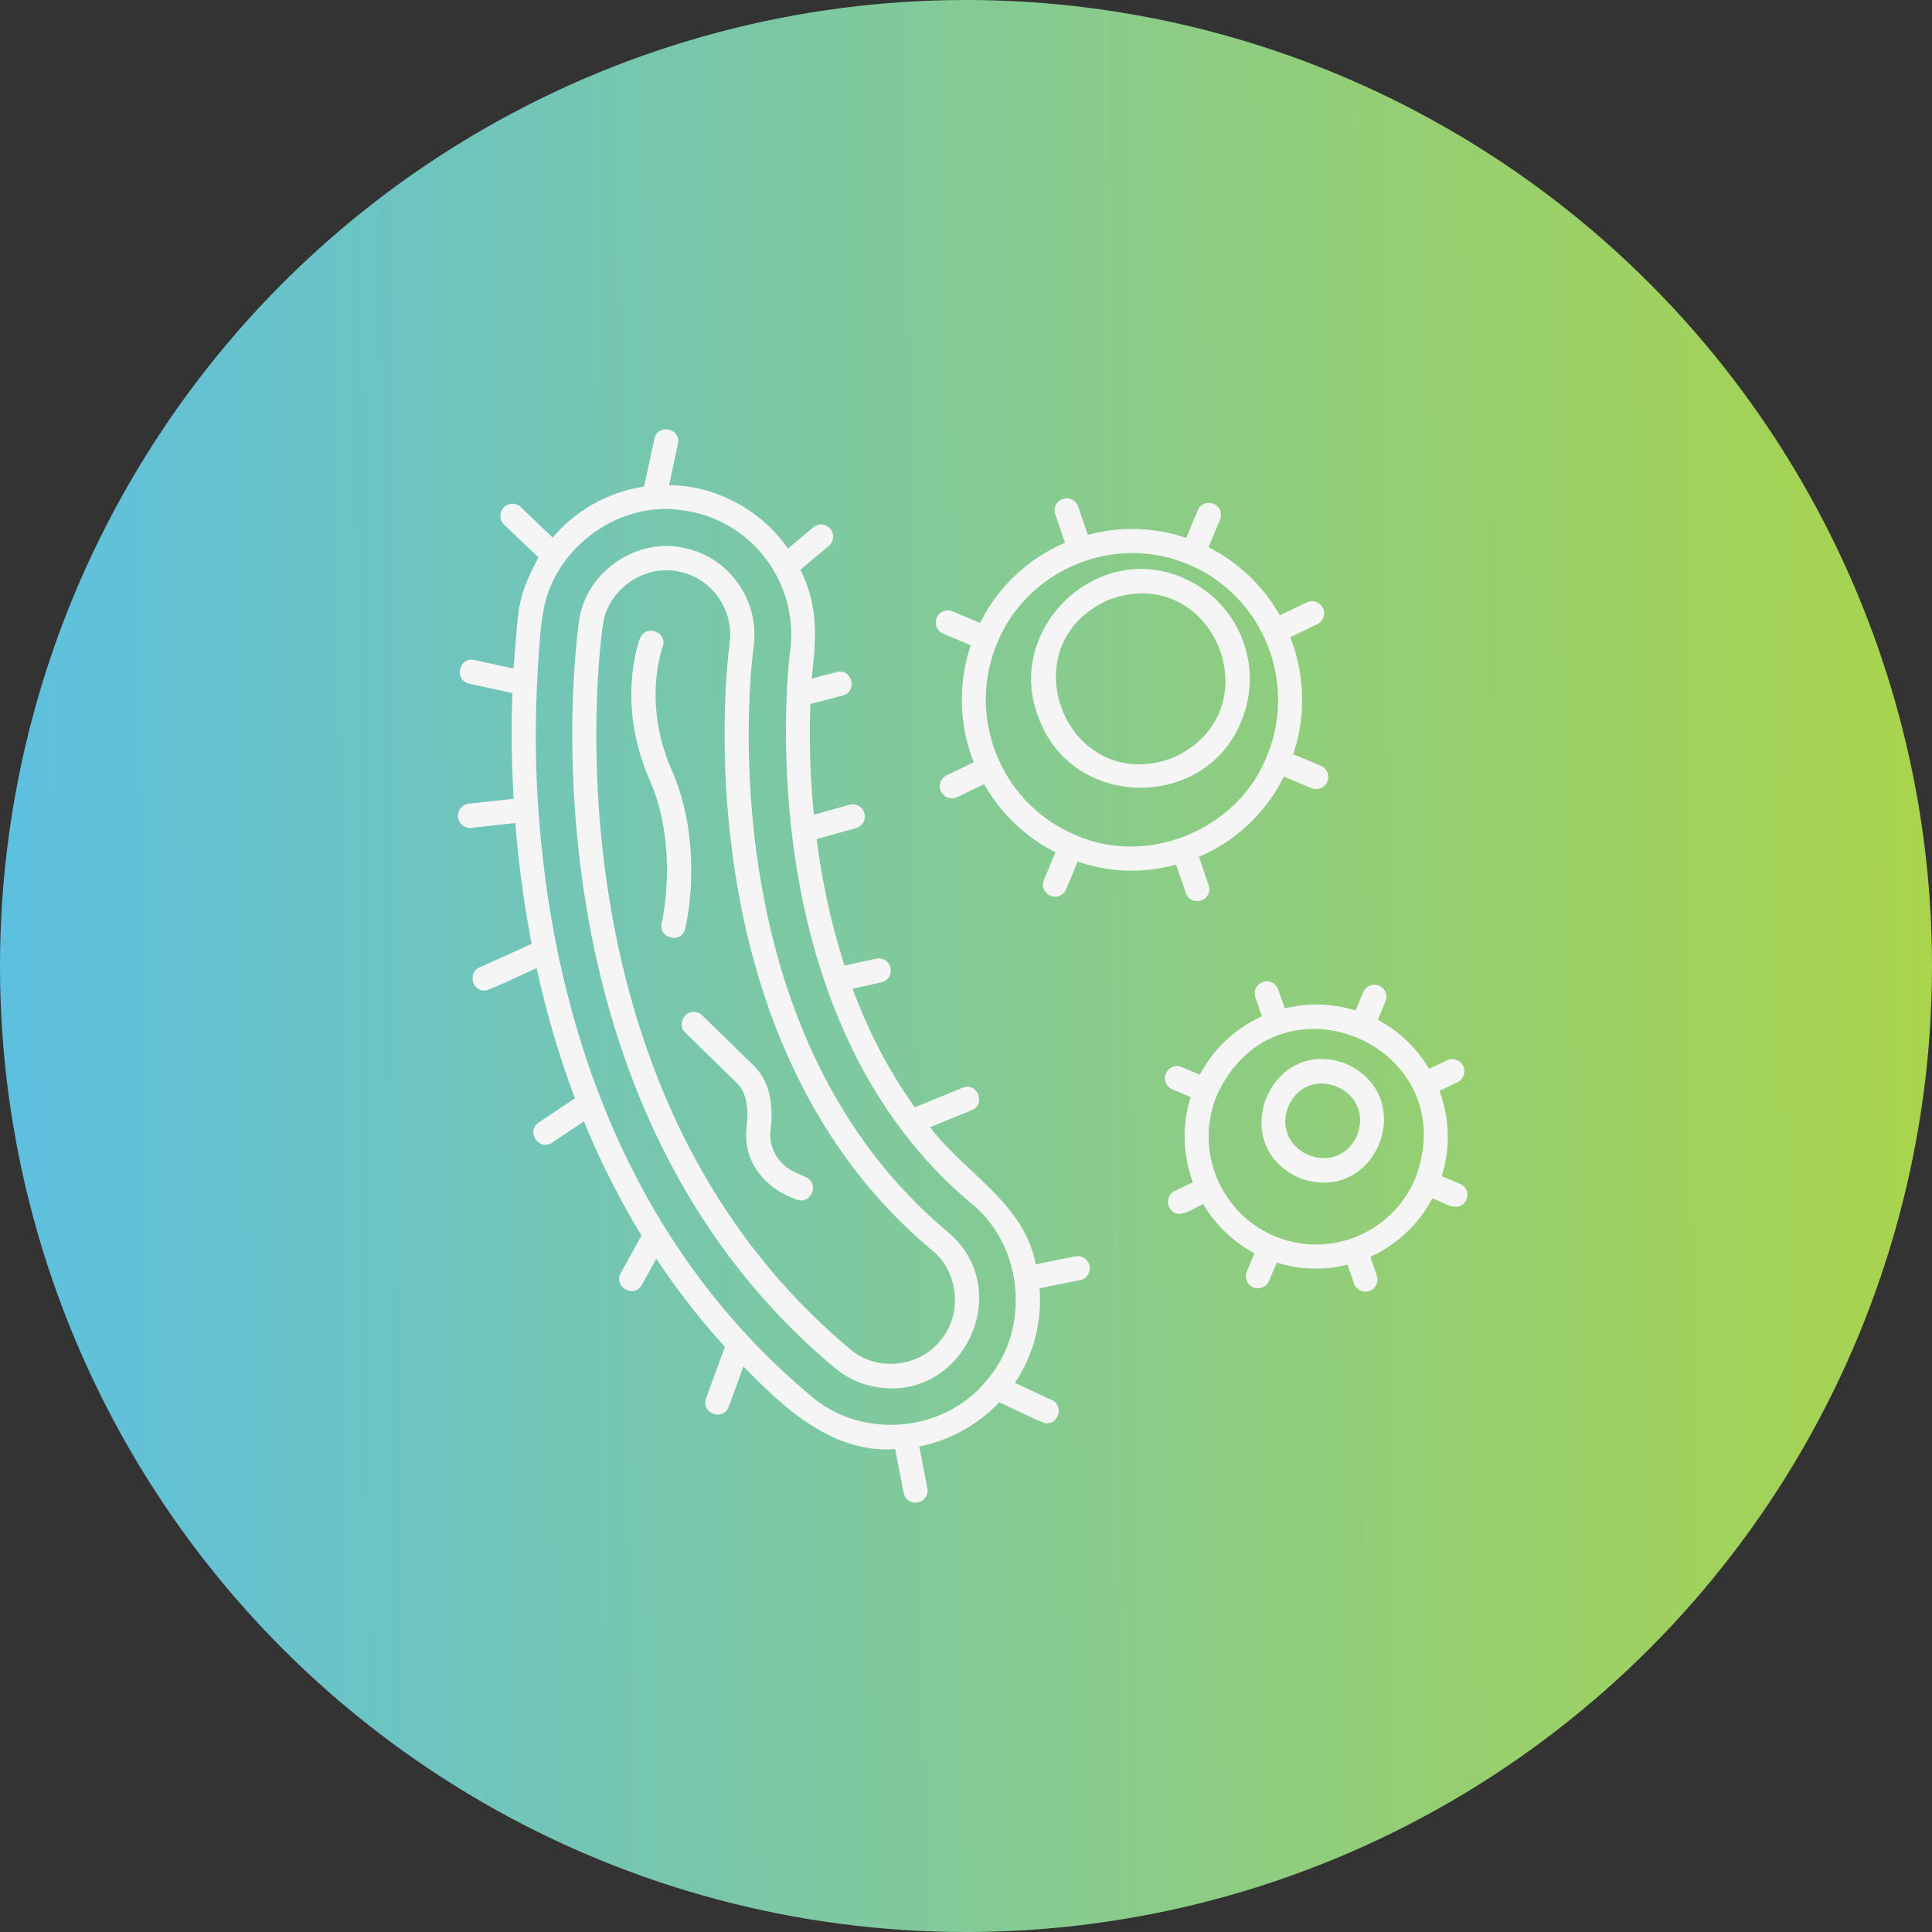 <svg xmlns="http://www.w3.org/2000/svg" width="135" height="135" fill="none" viewBox="0 0 135 135">
  <rect x="0" y="0" width="135" height="135" fill="#333333" stroke="none"/>
  <circle cx="67.5" cy="67.5" r="67.5" fill="url(#a)"/>
  <path fill="#F5F5F5" d="M66.204 86.06c-16.93-14.152-13.695-39.77-13.547-40.847.448-3.193-1.643-6.223-4.757-6.901-3.385-.835-7.027 1.672-7.446 5.155-.195 1.356-4.535 33.383 17.865 52.103a6.091 6.091 0 0 0 2.627 1.293c6.228 1.361 10.182-6.686 5.258-10.803Zm-.507 7.626c-1.516 1.889-4.471 2.167-6.302.578C37.714 76.146 41.93 45.024 42.12 43.709c.306-2.53 2.955-4.353 5.417-3.743 2.259.49 3.772 2.69 3.444 5.013-.15 1.122-3.5 27.636 14.14 42.38 1.882 1.507 2.156 4.507.576 6.328Zm-10.08-9.884c-2.061-.722-3.627-2.501-3.471-4.777.118-1.184.215-2.592-.77-3.46l-3.485-3.4a.852.852 0 0 1-.018-1.199.844.844 0 0 1 1.194-.017l3.486 3.4c1.348 1.24 1.492 3.06 1.277 4.777a2.845 2.845 0 0 0 1.628 2.737l.864.4c1.005.47.292 1.994-.705 1.539ZM46.237 64.5c.01-.054 1.235-5.265-.853-10.03-2.35-5.36-.731-9.683-.66-9.864.406-1.036 1.966-.415 1.574.61-.023.059-1.421 3.894.631 8.573 2.324 5.303 1.006 10.879.95 11.113-.275 1.08-1.896.663-1.643-.402Zm36.624-2.1a.846.846 0 0 0 1.074.524.849.849 0 0 0 .521-1.077l-.68-1.977a11.804 11.804 0 0 0 5.938-5.605l1.929.808a.846.846 0 0 0 .649-1.563l-1.929-.808c.923-2.75.793-5.632-.206-8.177l1.887-.906a.851.851 0 0 0 .398-1.13.843.843 0 0 0-1.126-.4l-1.89.909a11.84 11.84 0 0 0-4.978-4.756l.805-1.935a.846.846 0 0 0-.455-1.107.84.84 0 0 0-1.102.456l-.808 1.932a11.778 11.778 0 0 0-6.871-.213l-.684-1.986a.844.844 0 1 0-1.596.554l.684 1.982a11.855 11.855 0 0 0-5.939 5.6l-1.928-.808a.841.841 0 0 0-1.103.456.845.845 0 0 0 .454 1.107l1.928.807a11.931 11.931 0 0 0 .207 8.178l-1.888.905a.847.847 0 0 0 .728 1.53l1.891-.905a11.84 11.84 0 0 0 4.978 4.755l-.805 1.936a.843.843 0 1 0 1.557.651l.802-1.935c2.232.766 4.603.846 6.874.215l.684 1.983Zm-7.7-4.048c-5.195-2.178-7.658-8.192-5.487-13.407 2.17-5.264 8.289-7.67 13.358-5.507 5.196 2.178 7.659 8.191 5.485 13.406-2.008 5.129-8.34 7.736-13.355 5.508Zm-.026 29.44-2.766.557c-.76-4.235-4.963-6.393-7.378-9.583l2.913-1.192c1.02-.42.387-1.983-.637-1.569l-3.344 1.368c-1.884-2.62-3.294-5.443-4.35-8.29l2.006-.438a.85.85 0 0 0 .646-1.009.844.844 0 0 0-1.006-.648l-2.206.482c-.985-3.039-1.592-6.058-1.949-8.84l2.748-.766a.847.847 0 0 0 .587-1.042.844.844 0 0 0-1.038-.589l-2.495.696a58.826 58.826 0 0 1-.241-7.74l2.267-.591c1.068-.287.64-1.91-.424-1.64l-1.752.459c.348-3.043.445-5.064-.784-7.61l1.984-1.662a.85.85 0 0 0 .106-1.193.843.843 0 0 0-1.188-.107l-1.778 1.489c-1.793-2.613-4.96-4.413-8.304-4.433l.625-2.889c.23-1.083-1.41-1.441-1.649-.358l-.725 3.35c-2.427.346-4.79 1.658-6.384 3.563l-2.256-2.16a.846.846 0 0 0-1.162 1.228l2.424 2.312c-1.584 3.007-1.36 3.483-1.746 7.768l-2.74-.598c-1.076-.23-1.436 1.418-.357 1.655l3.02.657a79.847 79.847 0 0 0 .089 7.384l-3.14.349a.847.847 0 0 0 .185 1.684l3.073-.34a76.675 76.675 0 0 0 1.14 8.452l-3.641 1.64c-.823.34-.528 1.65.348 1.618.12.11 3.468-1.515 3.645-1.563a65.761 65.761 0 0 0 2.671 9.09l-2.53 1.695c-.917.621.021 2.018.938 1.409l2.224-1.492a55.83 55.83 0 0 0 4.022 7.976l-1.451 2.63c-.528.968.932 1.788 1.477.82l1.009-1.832a50.828 50.828 0 0 0 4.792 6.162l-1.318 3.602c-.375 1.035 1.194 1.624 1.583.583l1.033-2.818c2.798 2.898 6.248 6.1 10.595 5.777l.599 3.06c.08.406.43.684.828.684a.848.848 0 0 0 .829-1.009l-.572-2.921a10.392 10.392 0 0 0 5.588-3.084c.177.05 3.229 1.59 3.326 1.465.867.033 1.174-1.267.357-1.616l-2.583-1.204a10.44 10.44 0 0 0 1.722-6.609l2.828-.571a.847.847 0 0 0 .66-.997.849.849 0 0 0-.993-.66Zm-6.166 8.628c-2.949 3.69-8.726 4.214-12.3 1.124C42.424 85.64 38.49 68.658 37.64 56.823c-.533-6.63.172-13.582.269-13.73.566-4.672 5.281-8.197 9.896-7.419 4.75.672 8.069 5.111 7.396 9.9-.026.091-1.474 11.749 2.46 23.124 1.209 3.528 2.934 7.074 5.36 10.279a30.849 30.849 0 0 0 4.828 5.099c3.665 2.941 4.2 8.787 1.12 12.344Zm25.11-22.075c-5.278-2.063-8.478 5.632-3.308 7.952 5.299 2.033 8.477-5.588 3.308-7.952Zm.75 4.983c-1.402 3.152-6.055 1.196-4.808-2.015 1.401-3.146 6.052-1.202 4.807 2.015Zm7.189 3.392-1.277-.536a9.18 9.18 0 0 0-.157-5.96l1.257-.604a.852.852 0 0 0 .398-1.13.844.844 0 0 0-1.127-.4l-1.253.6a9.085 9.085 0 0 0-3.583-3.426l.534-1.282a.845.845 0 0 0-.454-1.107.841.841 0 0 0-1.103.456l-.534 1.282a9.113 9.113 0 0 0-4.945-.148l-.457-1.323a.847.847 0 0 0-1.074-.524.849.849 0 0 0-.522 1.077l.457 1.323a9.155 9.155 0 0 0-4.335 4.075l-1.276-.535a.84.84 0 0 0-1.103.456.844.844 0 0 0 .454 1.106l1.277.536a9.225 9.225 0 0 0 .159 5.957l-1.26.604a.851.851 0 0 0-.397 1.13c.551 1.042 1.678.063 2.382-.207a9.125 9.125 0 0 0 3.577 3.428l-.533 1.281c-.18.432.023.93.454 1.107a.845.845 0 0 0 1.103-.456l.533-1.281a9.01 9.01 0 0 0 4.946.15l.454 1.318a.847.847 0 0 0 1.073.523.849.849 0 0 0 .522-1.077l-.454-1.317a9.161 9.161 0 0 0 4.332-4.081c.717.234 1.887 1.145 2.38.08a.83.83 0 0 0-.448-1.095Zm-3.12-.39c-1.596 3.835-6.007 5.652-9.826 4.05-3.822-1.603-5.633-6.025-4.037-9.86 4.193-9.104 17.384-3.478 13.863 5.81ZM82.644 40.372c-6.148-2.663-12.621 3.795-9.993 9.97 2.436 6.245 11.616 6.272 14.09.042 1.621-3.894-.216-8.383-4.097-10.011ZM81.96 52.95c-7.351 2.773-11.68-7.816-4.512-11.028 7.35-2.77 11.681 7.816 4.512 11.028Z"/>
  <defs>
    <linearGradient id="a" x1="0" x2="135" y1="68.088" y2="66.912" gradientUnits="userSpaceOnUse">
      <stop stop-color="#5DC0E0"/>
      <stop offset="1" stop-color="#A9D44C"/>
    </linearGradient>
  </defs>
</svg>
